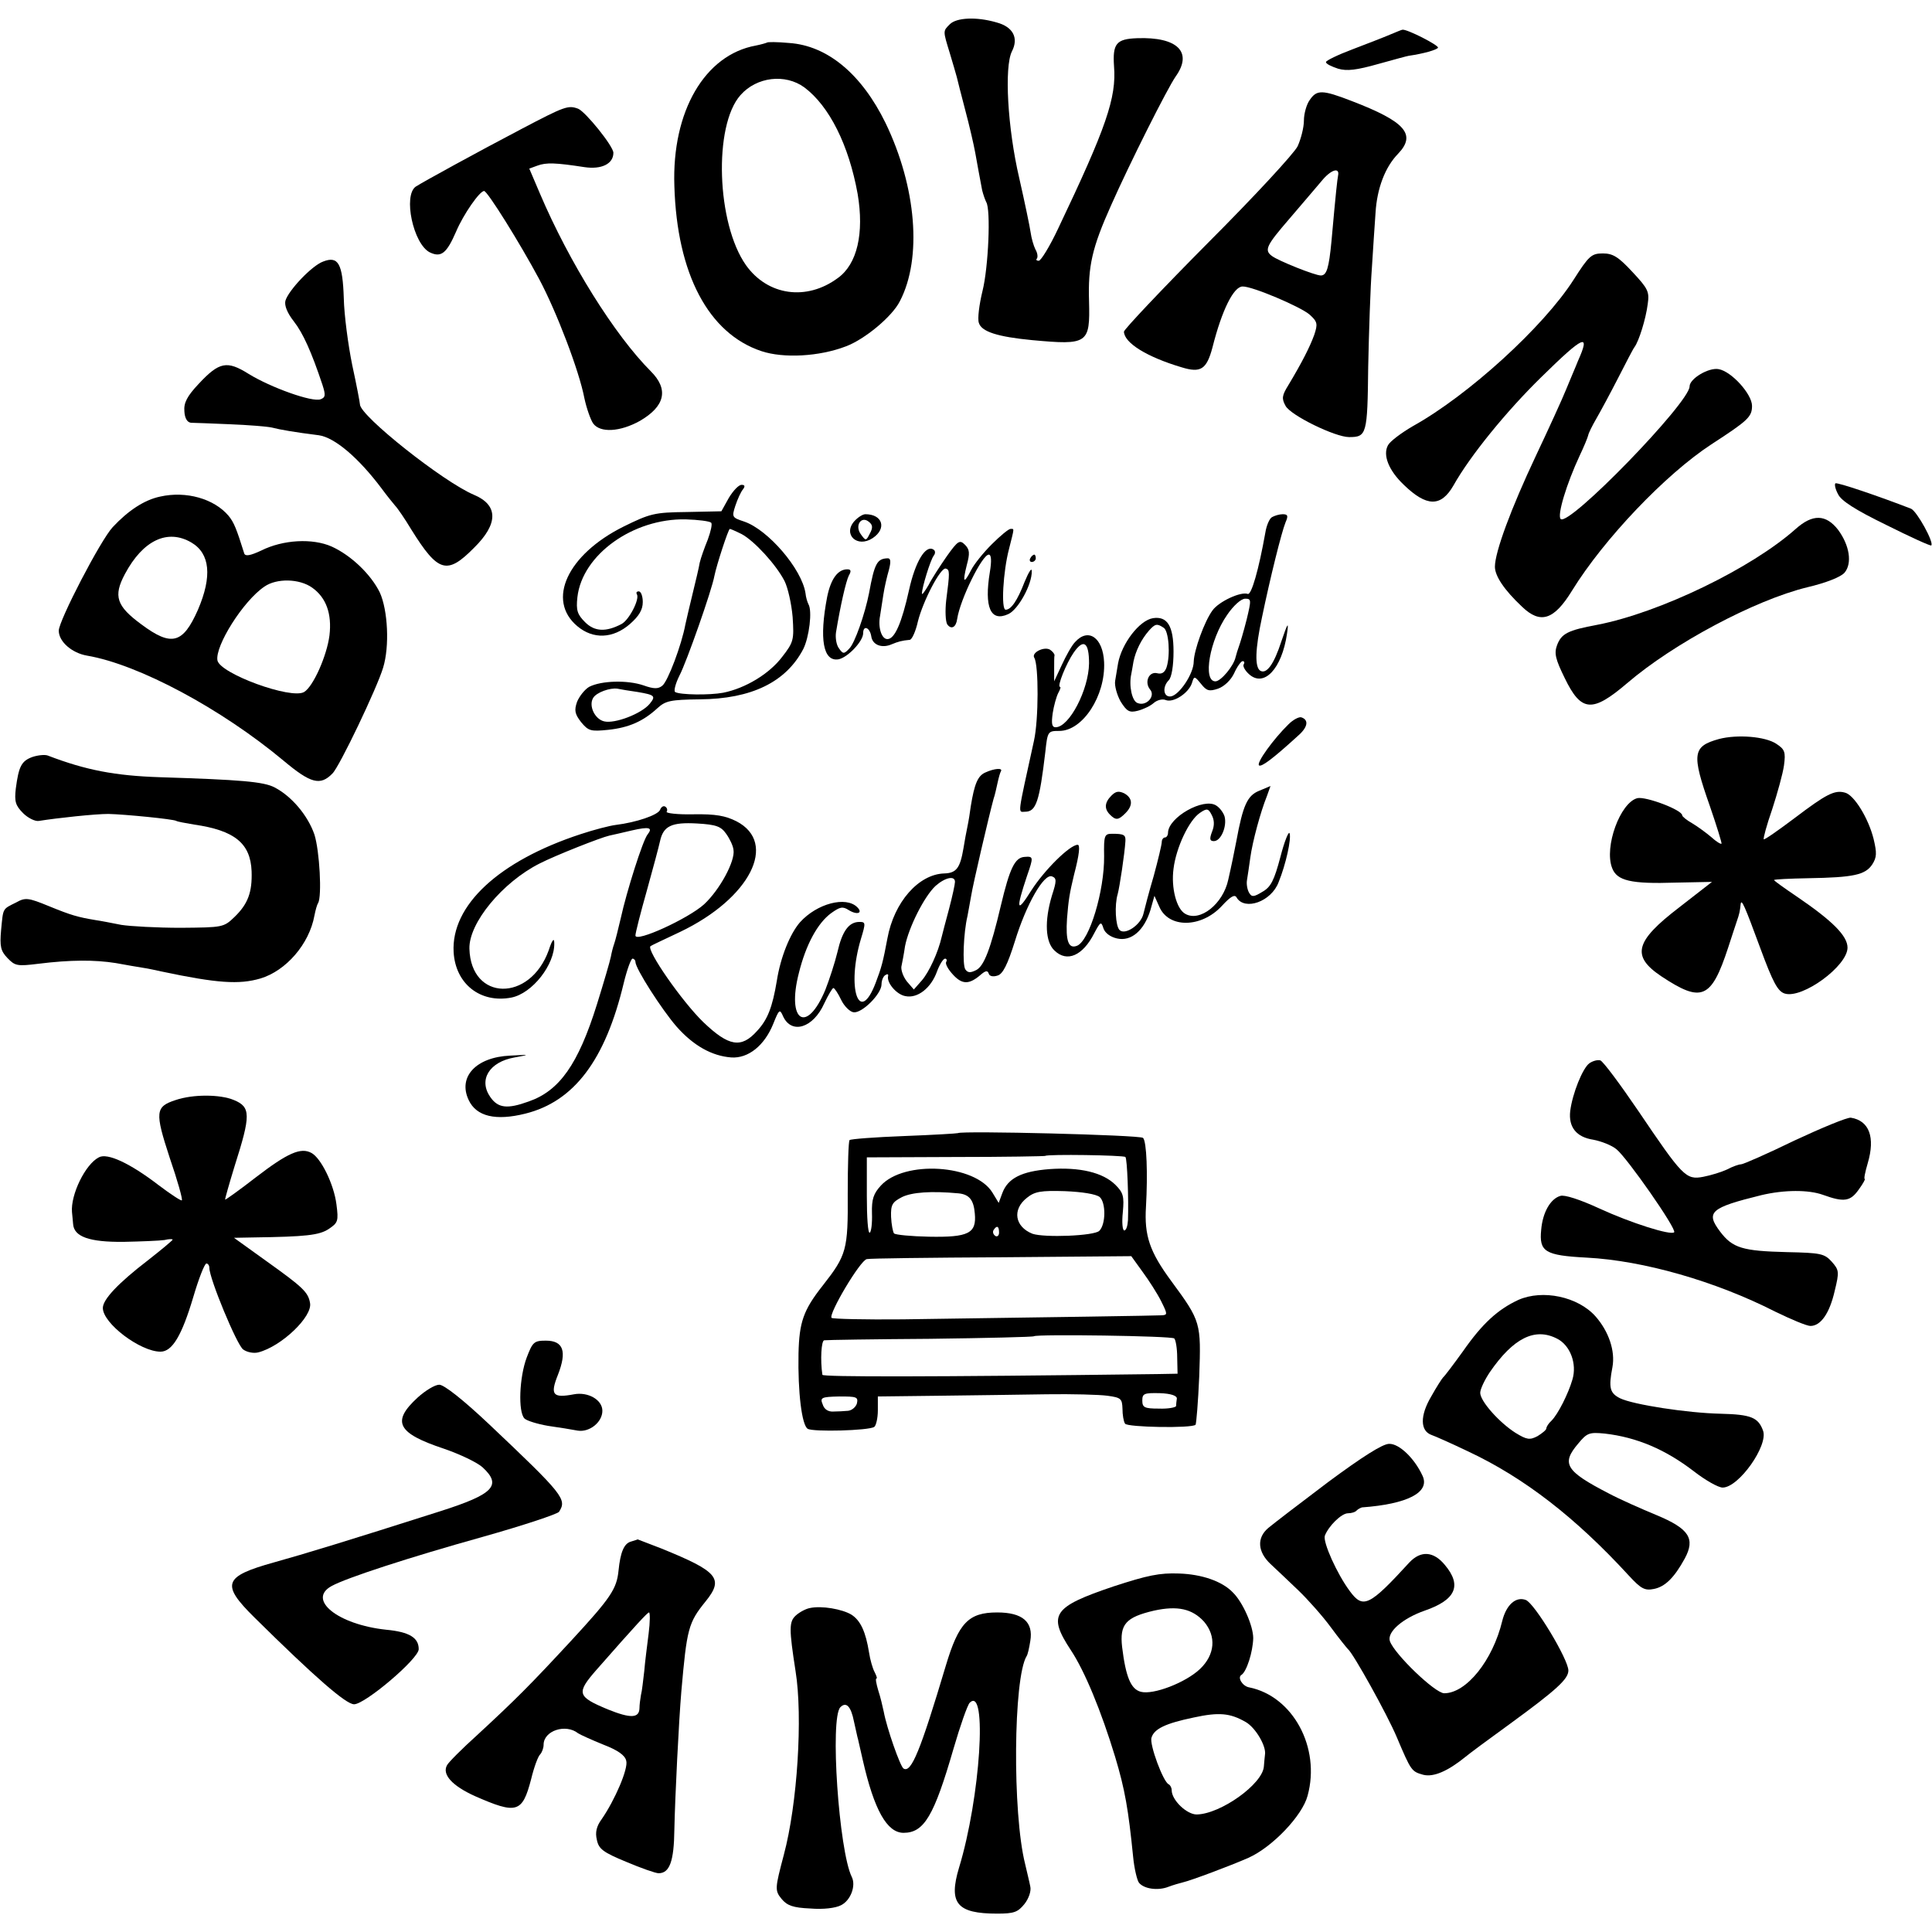 <?xml version="1.0" standalone="no"?>
<!DOCTYPE svg PUBLIC "-//W3C//DTD SVG 20010904//EN"
 "http://www.w3.org/TR/2001/REC-SVG-20010904/DTD/svg10.dtd">
<svg version="1.0" xmlns="http://www.w3.org/2000/svg"
 width="526pt" height="526pt" viewBox="0 0 526 526"
 preserveAspectRatio="xMidYMid meet">
<g transform="translate(0,526) scale(0.1,-0.1)"
fill="#000000" stroke="none">
<path d="M2586 5194 c-19 -19 -19 -17 0 -79 8 -27 17 -57 19 -65 2 -8 12 -49
23 -90 11 -41 23 -93 27 -115 7 -40 11 -60 19 -103 3 -12 8 -26 11 -32 13 -20
6 -178 -10 -242 -9 -37 -14 -76 -10 -87 7 -24 51 -38 145 -47 152 -14 158 -10
155 106 -3 95 8 145 60 261 51 115 153 318 176 351 47 66 5 108 -105 104 -57
-2 -67 -15 -63 -76 7 -86 -21 -167 -152 -442 -23 -49 -47 -88 -53 -88 -6 0 -8
3 -5 6 3 4 2 15 -4 25 -5 10 -11 31 -13 46 -2 15 -16 82 -31 148 -32 137 -41
303 -20 345 19 37 3 67 -42 79 -55 16 -109 13 -127 -5z"/>
<path d="M3785 5166 c-16 -7 -63 -25 -102 -40 -40 -15 -73 -31 -73 -35 0 -5
15 -12 33 -18 24 -7 50 -4 110 13 43 12 80 22 82 22 41 6 76 16 80 22 4 6 -86
52 -97 49 -2 0 -16 -6 -33 -13z"/>
<path d="M2088 5144 c-2 -1 -15 -5 -30 -8 -139 -25 -229 -179 -222 -382 7
-240 93 -402 237 -450 60 -20 157 -15 230 13 51 19 126 81 147 123 61 117 45
311 -39 485 -65 133 -158 211 -263 218 -32 3 -59 3 -60 1z m102 -122 c68 -51
121 -157 145 -290 18 -107 -1 -191 -54 -229 -85 -63 -191 -48 -250 35 -80 113
-89 380 -15 463 44 50 122 59 174 21z"/>
<path d="M3566 4988 c-9 -12 -16 -38 -16 -56 0 -19 -8 -50 -17 -70 -9 -19
-119 -138 -245 -264 -125 -126 -228 -235 -228 -241 1 -31 63 -69 157 -97 52
-16 68 -6 84 54 26 103 58 166 82 166 26 1 160 -56 183 -77 21 -19 22 -25 12
-55 -12 -33 -34 -76 -70 -136 -18 -29 -19 -37 -8 -57 14 -26 135 -85 173 -85
48 0 50 7 52 191 2 96 6 217 10 269 3 52 8 120 10 151 4 66 26 124 61 160 51
53 20 88 -126 144 -80 31 -95 31 -114 3z m77 -206 c-2 -10 -6 -44 -18 -179 -7
-73 -13 -93 -29 -93 -16 0 -116 40 -133 53 -22 16 -15 29 48 102 33 39 73 85
87 102 25 31 50 39 45 15z"/>
<path d="M1420 4909 c-122 -64 -266 -143 -288 -157 -35 -24 -7 -156 38 -179
31 -15 46 -3 72 57 20 47 64 110 76 110 9 0 97 -141 150 -240 47 -88 109 -250
123 -324 6 -28 17 -59 24 -69 19 -26 73 -23 127 7 69 40 79 86 30 135 -98 98
-222 296 -302 484 l-29 68 22 8 c24 9 50 8 128 -4 47 -7 79 9 79 39 0 18 -76
112 -96 120 -27 10 -36 7 -154 -55z"/>
<path d="M4284 4498 c-82 -128 -286 -314 -437 -398 -31 -18 -62 -41 -68 -52
-15 -27 2 -69 43 -108 62 -60 101 -61 135 -2 46 82 145 203 239 295 117 115
135 122 100 44 -7 -18 -22 -52 -32 -77 -10 -25 -47 -106 -82 -180 -68 -144
-112 -263 -112 -303 0 -25 25 -63 74 -109 50 -48 87 -36 136 44 87 141 255
317 379 398 100 65 111 75 111 105 0 32 -56 94 -91 100 -27 5 -79 -26 -79 -47
0 -44 -329 -383 -351 -361 -10 10 16 96 52 173 12 25 22 50 23 55 1 6 11 26
22 45 11 19 38 69 59 110 21 41 41 80 45 85 12 16 31 77 36 117 5 34 1 42 -42
88 -38 41 -53 50 -80 50 -31 0 -38 -6 -80 -72z"/>
<path d="M880 4548 c-31 -11 -95 -79 -103 -107 -3 -13 5 -33 23 -56 25 -32 48
-83 78 -173 9 -28 8 -34 -5 -39 -22 -9 -136 32 -196 69 -59 37 -80 33 -136
-27 -32 -34 -41 -52 -39 -75 1 -19 8 -30 18 -31 8 0 56 -2 105 -4 50 -2 101
-6 115 -9 23 -6 64 -13 128 -21 43 -6 108 -61 171 -145 14 -19 31 -40 37 -47
6 -6 26 -35 44 -65 73 -117 97 -124 171 -49 66 65 66 116 -1 144 -83 35 -310
215 -310 246 0 4 -9 52 -21 107 -11 54 -22 136 -23 182 -3 94 -15 116 -56 100z"/>
<path d="M4997 3944 c-3 -3 0 -16 7 -29 8 -18 47 -43 131 -84 66 -33 121 -58
123 -56 8 8 -39 93 -55 100 -85 33 -202 73 -206 69z"/>
<path d="M1984 3904 l-20 -36 -95 -2 c-87 -1 -99 -4 -172 -40 -152 -76 -210
-200 -125 -271 43 -36 97 -34 143 6 25 22 35 39 35 60 0 16 -5 29 -11 29 -5 0
-8 -3 -5 -8 8 -13 -21 -70 -42 -81 -42 -22 -73 -21 -99 5 -21 21 -25 32 -21
68 13 116 152 215 295 212 34 -1 65 -5 69 -9 4 -3 -1 -24 -9 -46 -9 -22 -19
-50 -22 -63 -2 -13 -11 -50 -19 -83 -8 -33 -17 -71 -20 -85 -10 -55 -48 -156
-63 -167 -11 -9 -23 -9 -51 1 -44 15 -115 13 -148 -4 -12 -7 -27 -26 -33 -41
-8 -23 -6 -33 11 -55 20 -24 26 -26 74 -21 56 6 95 23 134 59 22 20 35 23 115
24 141 1 235 47 282 137 16 32 25 104 14 122 -3 6 -7 19 -8 30 -10 66 -102
173 -167 195 -33 11 -34 12 -24 43 6 18 15 38 21 45 6 8 5 12 -4 12 -8 0 -23
-16 -35 -36z m35 -98 c34 -18 94 -83 117 -128 9 -18 19 -62 22 -98 4 -62 3
-68 -29 -109 -35 -46 -100 -85 -160 -97 -37 -7 -118 -6 -131 2 -4 3 1 23 12
45 19 36 88 232 95 271 6 30 38 128 42 128 2 0 16 -6 32 -14z m-283 -430 c47
-8 50 -11 33 -32 -22 -27 -95 -55 -124 -48 -26 6 -43 43 -30 64 9 15 46 28 66
25 9 -2 34 -6 55 -9z"/>
<path d="M436 3908 c-43 -9 -87 -38 -129 -83 -33 -35 -147 -255 -147 -282 0
-30 36 -61 77 -68 141 -24 366 -145 535 -286 74 -62 100 -69 133 -35 19 18
122 234 138 288 18 58 13 157 -9 205 -24 49 -78 101 -131 125 -52 23 -132 19
-192 -11 -30 -14 -43 -16 -46 -8 -21 67 -28 85 -43 103 -39 46 -115 68 -186
52z m85 -125 c51 -30 57 -92 18 -183 -41 -93 -72 -101 -154 -40 -68 50 -77 77
-45 137 49 92 116 124 181 86z m329 -123 c38 -27 54 -71 47 -130 -7 -55 -44
-139 -69 -154 -35 -21 -229 50 -236 86 -7 39 70 162 128 201 33 23 95 22 130
-3z"/>
<path d="M2326 3841 c-32 -36 8 -74 50 -46 39 26 27 65 -20 65 -7 0 -20 -8
-30 -19z m42 -34 c-10 -20 -11 -20 -24 -2 -18 24 1 52 22 34 10 -8 11 -16 2
-32z"/>
<path d="M3463 3852 c-7 -4 -15 -23 -18 -42 -18 -101 -38 -171 -48 -167 -19 7
-79 -21 -96 -45 -22 -30 -50 -108 -51 -139 0 -33 -39 -91 -62 -95 -21 -3 -24
26 -6 44 8 8 13 40 13 78 0 70 -17 97 -56 91 -37 -6 -85 -69 -95 -123 -2 -13
-6 -35 -8 -48 -2 -13 5 -38 15 -56 17 -27 24 -31 47 -25 15 4 34 13 43 21 9 8
24 12 33 8 21 -8 62 19 71 46 6 20 7 20 25 -2 15 -19 22 -21 46 -13 17 6 35
23 44 42 8 18 19 33 23 33 5 0 6 -4 3 -9 -3 -4 3 -16 14 -26 41 -38 90 14 104
110 5 34 2 30 -15 -20 -21 -65 -41 -91 -58 -81 -15 10 -14 58 5 146 22 106 53
231 64 258 8 18 6 22 -8 22 -9 0 -22 -4 -29 -8z m-69 -279 c-8 -32 -18 -65
-21 -73 -3 -8 -7 -21 -9 -29 -5 -24 -40 -66 -55 -66 -35 0 -16 112 32 181 17
25 38 44 49 44 17 0 17 -3 4 -57z m-226 -22 c14 -8 19 -74 8 -108 -5 -14 -13
-19 -25 -16 -23 6 -36 -24 -20 -44 16 -18 -10 -47 -34 -37 -15 5 -24 47 -17
79 1 6 4 21 6 34 6 29 21 60 42 84 17 19 22 20 40 8z"/>
<path d="M4889 3820 c-120 -107 -370 -228 -540 -261 -81 -15 -98 -24 -110 -56
-8 -22 -4 -38 21 -89 45 -93 75 -95 170 -14 126 108 347 226 490 261 51 12 92
28 102 40 21 25 14 74 -18 117 -33 42 -69 43 -115 2z"/>
<path d="M2700 3778 c-23 -23 -48 -54 -56 -70 -20 -39 -24 -35 -12 13 9 33 8
43 -5 56 -14 14 -19 11 -49 -31 -18 -26 -41 -61 -50 -79 -10 -17 -18 -28 -18
-23 0 16 23 91 32 103 5 6 5 14 -1 17 -21 13 -49 -33 -66 -110 -20 -90 -39
-134 -59 -134 -16 0 -26 32 -20 63 2 12 6 38 9 58 3 20 10 50 15 67 6 23 5 32
-3 32 -29 -1 -36 -13 -51 -95 -11 -56 -39 -137 -54 -151 -14 -15 -17 -15 -28
1 -7 9 -10 29 -8 43 12 73 27 139 35 155 7 12 6 17 -4 17 -26 0 -45 -26 -55
-75 -22 -115 -11 -177 31 -170 25 5 67 49 67 71 0 23 18 16 22 -8 3 -24 29
-34 56 -22 17 7 27 10 49 12 6 1 16 23 22 50 14 56 62 148 76 144 11 -3 11
-10 1 -87 -3 -27 -2 -57 3 -65 11 -15 24 -8 27 15 8 53 68 175 86 175 7 0 8
-17 3 -47 -16 -97 2 -137 50 -115 27 12 65 81 64 117 0 11 -8 -2 -19 -28 -20
-52 -37 -77 -52 -77 -13 0 -7 104 9 165 15 60 15 55 4 55 -5 0 -28 -19 -51
-42z"/>
<path d="M2805 3740 c-3 -5 -1 -10 4 -10 6 0 11 5 11 10 0 6 -2 10 -4 10 -3 0
-8 -4 -11 -10z"/>
<path d="M2927 3512 c-9 -9 -25 -38 -36 -62 l-21 -45 0 33 c0 17 0 35 1 38 0
4 -5 10 -12 15 -16 10 -52 -8 -43 -22 12 -20 12 -168 -1 -226 -46 -210 -44
-193 -24 -193 30 0 39 28 55 163 6 56 7 57 38 57 64 0 126 96 122 187 -3 67
-43 95 -79 55z m38 -58 c-1 -72 -54 -174 -91 -174 -10 0 -12 9 -8 38 3 20 10
45 15 55 5 9 8 17 5 17 -9 0 17 64 37 93 27 39 42 29 42 -29z"/>
<path d="M3508 3288 c-40 -39 -89 -106 -80 -112 7 -4 36 17 105 80 28 24 31
44 10 51 -6 2 -22 -6 -35 -19z"/>
<path d="M4680 3248 c-72 -20 -75 -40 -25 -182 19 -55 33 -101 32 -103 -2 -2
-15 6 -28 18 -13 11 -36 28 -51 37 -16 9 -28 19 -28 22 0 15 -99 52 -122 47
-47 -12 -91 -133 -69 -190 13 -35 51 -44 173 -40 l99 2 -90 -70 c-120 -92
-130 -132 -48 -187 110 -73 136 -62 182 78 10 30 20 62 23 70 8 23 9 29 11 48
2 17 11 -4 53 -118 35 -95 48 -119 67 -125 48 -15 171 75 171 125 0 32 -41 73
-138 139 -34 23 -62 43 -62 45 0 2 42 4 93 5 123 2 155 9 174 37 13 20 13 32
4 70 -14 56 -53 120 -78 126 -28 8 -51 -4 -138 -70 -44 -33 -81 -59 -83 -57
-2 2 8 39 23 82 14 43 29 97 32 119 5 37 2 44 -21 59 -30 20 -106 26 -156 13z"/>
<path d="M88 3199 c-30 -11 -37 -26 -45 -86 -4 -35 -1 -46 20 -67 13 -13 33
-23 43 -21 50 8 153 19 189 19 44 -1 177 -14 185 -19 3 -2 25 -6 49 -10 110
-16 153 -51 156 -127 2 -57 -10 -89 -46 -124 -30 -29 -32 -29 -147 -30 -64 0
-137 4 -162 8 -25 5 -56 11 -70 13 -48 8 -66 13 -127 38 -56 23 -64 24 -89 10
-38 -19 -35 -14 -41 -75 -4 -45 -1 -57 17 -76 21 -22 27 -23 84 -16 88 11 154
11 211 2 28 -5 61 -11 75 -13 14 -2 36 -7 50 -10 151 -32 211 -36 269 -19 70
21 133 94 147 171 3 15 7 30 10 34 11 19 4 143 -10 187 -18 52 -62 104 -108
128 -30 16 -93 21 -313 28 -121 4 -201 19 -305 59 -8 3 -27 1 -42 -4z"/>
<path d="M2683 3157 c-21 -9 -30 -31 -40 -92 -2 -16 -6 -41 -9 -55 -3 -14 -8
-41 -11 -60 -9 -53 -19 -67 -52 -68 -70 -2 -137 -78 -155 -177 -12 -64 -16
-79 -32 -121 -45 -118 -80 -13 -40 120 13 43 13 46 -4 46 -29 0 -47 -25 -60
-82 -7 -29 -22 -75 -33 -103 -51 -122 -106 -86 -72 46 19 77 51 136 88 163 24
17 31 19 48 8 23 -14 39 -8 23 8 -31 31 -110 10 -156 -41 -27 -31 -53 -95 -63
-159 -12 -72 -25 -106 -54 -137 -43 -48 -77 -42 -146 24 -58 56 -156 197 -144
207 2 2 39 19 81 39 190 91 267 242 153 301 -30 15 -56 20 -117 19 -43 -1 -76
3 -73 7 3 5 1 11 -4 14 -5 3 -11 -1 -14 -9 -6 -14 -64 -34 -121 -41 -16 -2
-59 -13 -95 -25 -223 -73 -353 -194 -346 -321 5 -87 73 -140 157 -124 57 11
119 90 117 149 0 15 -6 8 -15 -20 -51 -142 -212 -139 -216 4 -2 70 90 181 191
232 43 22 167 71 190 76 9 2 36 8 61 14 48 11 58 8 43 -11 -13 -16 -57 -155
-73 -228 -7 -30 -15 -62 -18 -70 -3 -8 -7 -24 -9 -35 -2 -11 -19 -69 -38 -130
-51 -163 -102 -235 -186 -264 -58 -21 -83 -18 -104 12 -33 47 -3 96 66 108 43
8 43 8 -12 5 -93 -4 -143 -58 -113 -121 21 -45 74 -57 154 -37 133 33 218 146
268 355 9 37 20 67 24 67 4 0 8 -4 8 -9 0 -18 72 -130 112 -176 46 -52 96 -80
149 -84 46 -3 90 32 114 91 16 40 18 42 27 21 23 -50 82 -32 112 35 11 23 22
42 25 42 3 0 13 -15 21 -32 8 -17 24 -33 34 -34 23 -3 76 50 76 76 0 11 5 22
10 25 6 4 9 3 8 -2 -5 -18 23 -51 47 -55 33 -7 70 22 86 67 7 19 17 35 22 35
4 0 6 -4 3 -9 -3 -5 5 -20 19 -35 25 -27 44 -27 76 1 13 11 18 11 21 2 2 -7
12 -9 24 -5 14 4 27 29 47 93 31 101 79 185 101 177 13 -5 13 -12 0 -52 -21
-70 -18 -127 7 -150 34 -33 77 -14 108 47 17 32 19 33 25 14 4 -13 19 -24 37
-28 39 -9 74 22 91 77 l11 39 13 -29 c25 -60 115 -59 171 2 24 26 35 32 40 22
22 -36 94 -11 114 42 20 49 35 118 30 133 -2 8 -14 -21 -25 -64 -17 -64 -26
-82 -49 -95 -23 -14 -29 -15 -36 -3 -5 8 -8 24 -6 35 2 12 6 39 9 61 6 44 28
125 45 167 l10 28 -31 -13 c-32 -13 -44 -39 -62 -137 -3 -14 -7 -36 -10 -50
-3 -14 -8 -38 -12 -55 -14 -66 -77 -116 -117 -93 -24 13 -39 71 -32 123 7 57
42 132 72 152 19 13 23 12 32 -6 7 -13 8 -28 1 -45 -8 -21 -6 -26 5 -26 19 0
36 40 29 67 -3 10 -13 24 -23 30 -34 22 -130 -32 -131 -74 0 -7 -4 -13 -8 -13
-5 0 -9 -6 -9 -12 0 -7 -10 -49 -22 -93 -13 -44 -25 -90 -28 -103 -7 -30 -50
-59 -65 -44 -11 11 -14 68 -5 98 5 18 19 110 21 144 1 17 -4 20 -36 20 -21 0
-23 -4 -22 -61 1 -94 -40 -231 -74 -244 -23 -9 -31 13 -27 74 4 51 7 69 19
119 15 57 17 82 10 82 -21 0 -90 -68 -126 -124 -40 -64 -43 -54 -12 39 18 52
18 54 -7 52 -26 -2 -40 -31 -64 -132 -28 -119 -46 -165 -67 -176 -16 -8 -23
-8 -30 2 -8 13 -5 99 6 145 2 12 7 37 10 55 5 32 49 220 61 264 4 11 8 31 11
44 3 14 7 28 9 31 6 10 -18 8 -42 -3z m-706 -167 c10 -14 19 -33 20 -44 5 -30
-37 -108 -80 -148 -43 -39 -187 -105 -187 -85 0 7 14 62 31 122 17 61 33 121
36 135 9 41 31 52 101 48 52 -3 65 -8 79 -28z m623 -131 c0 -6 -7 -39 -16 -73
-9 -33 -18 -68 -20 -76 -10 -44 -35 -97 -54 -119 l-22 -25 -19 22 c-10 13 -16
30 -15 40 2 9 7 35 10 56 10 51 52 135 83 164 26 23 53 29 53 11z"/>
<path d="M3026 3094 c-19 -19 -20 -36 -4 -52 16 -16 23 -15 42 4 21 21 20 41
-3 54 -15 7 -23 6 -35 -6z"/>
<path d="M4327 2365 c-18 -13 -46 -82 -52 -130 -5 -44 17 -71 63 -78 21 -4 50
-15 63 -26 28 -22 165 -218 157 -226 -9 -9 -117 25 -204 65 -52 24 -95 38
-106 34 -27 -8 -48 -45 -52 -92 -6 -60 10 -70 124 -76 154 -8 350 -64 513
-147 43 -21 86 -39 96 -39 28 0 52 34 66 95 13 53 12 57 -8 80 -20 22 -30 24
-122 26 -121 3 -148 11 -182 56 -40 53 -26 65 112 99 63 15 129 15 168 1 58
-21 75 -18 98 15 11 15 18 28 16 28 -3 0 1 19 8 43 21 71 4 116 -46 124 -10 1
-78 -27 -153 -62 -74 -36 -140 -65 -146 -65 -6 0 -23 -6 -38 -14 -15 -7 -44
-16 -65 -20 -47 -9 -56 1 -177 180 -49 72 -95 134 -103 137 -7 2 -20 -1 -30
-8z"/>
<path d="M478 2265 c-55 -18 -57 -32 -16 -157 21 -61 36 -114 33 -116 -2 -2
-31 17 -64 42 -77 59 -139 88 -162 75 -37 -19 -77 -102 -73 -149 1 -8 2 -23 3
-32 2 -35 44 -50 138 -49 48 1 98 3 111 5 12 3 22 3 22 1 0 -2 -30 -27 -67
-56 -82 -63 -123 -107 -123 -130 0 -42 102 -119 157 -119 32 0 58 44 89 148
15 51 31 92 36 92 4 0 8 -5 8 -12 0 -29 75 -210 92 -222 11 -8 29 -11 41 -8
63 16 149 98 141 135 -5 29 -20 43 -118 113 l-89 64 54 1 c142 2 178 6 204 23
25 17 27 21 21 67 -7 55 -42 126 -68 140 -29 16 -65 0 -151 -66 -45 -35 -83
-62 -84 -61 -1 1 11 43 26 92 44 138 44 160 -2 179 -38 16 -112 16 -159 0z"/>
<path d="M2608 2175 c-2 -1 -68 -5 -147 -8 -79 -3 -145 -8 -148 -11 -3 -3 -5
-68 -5 -146 1 -153 -3 -167 -68 -250 -53 -67 -64 -100 -66 -185 -2 -106 9
-195 25 -205 15 -9 165 -5 181 5 5 3 10 24 10 45 l0 38 168 2 c92 1 223 3 292
4 69 1 143 -1 165 -4 37 -5 40 -8 41 -35 0 -17 3 -35 7 -41 6 -10 182 -13 192
-3 2 3 7 62 10 132 5 146 5 149 -76 259 -59 80 -74 124 -69 203 5 89 2 177 -8
187 -8 8 -495 20 -504 13z m456 -65 c5 -5 9 -115 7 -172 -1 -16 -5 -28 -10
-28 -5 0 -7 22 -4 50 4 43 1 53 -20 74 -34 34 -98 49 -180 43 -76 -6 -113 -25
-128 -65 l-10 -27 -17 28 c-47 77 -240 89 -304 19 -20 -22 -25 -37 -24 -75 1
-27 -2 -51 -6 -53 -5 -3 -8 42 -8 100 l0 105 242 1 c133 0 243 2 244 3 5 5
213 2 218 -3z m-454 -99 c29 -3 41 -18 44 -55 5 -54 -17 -65 -125 -63 -48 1
-91 5 -95 9 -3 4 -7 24 -8 45 -1 33 3 40 30 54 27 13 79 17 154 10z m384 -10
c17 -15 17 -74 -1 -92 -14 -14 -150 -19 -182 -8 -48 19 -56 66 -15 98 21 17
38 20 103 18 48 -2 85 -8 95 -16z m-274 -97 c0 -8 -5 -12 -10 -9 -6 4 -8 11
-5 16 9 14 15 11 15 -7z m391 -107 c17 -23 40 -59 50 -79 18 -36 18 -38 2 -39
-17 -1 -282 -5 -705 -11 -103 -1 -190 1 -194 4 -9 10 78 157 96 160 8 2 173 4
367 5 l353 3 31 -43z m86 -181 c4 -4 8 -27 8 -52 l1 -44 -55 -1 c-624 -8 -911
-8 -912 -2 -6 40 -3 93 5 94 6 1 136 3 289 4 153 2 280 5 282 7 7 6 375 1 382
-6z m7 -164 c-1 -6 -2 -16 -2 -20 -1 -4 -22 -8 -47 -7 -39 0 -45 3 -45 22 0
19 5 21 48 20 30 -1 47 -7 46 -15z m-871 -13 c-3 -10 -14 -19 -24 -20 -11 -1
-29 -2 -40 -2 -14 -1 -25 6 -29 19 -8 19 -4 21 45 22 47 0 52 -1 48 -19z"/>
<path d="M4134 1721 c-56 -26 -98 -64 -151 -140 -26 -36 -50 -68 -54 -71 -3
-3 -18 -26 -33 -53 -30 -51 -30 -93 2 -104 9 -3 54 -23 100 -45 151 -71 291
-179 436 -337 34 -37 44 -42 69 -37 30 6 55 30 84 83 29 54 12 81 -77 118 -41
17 -100 43 -130 59 -118 61 -130 81 -83 136 24 29 30 31 72 27 87 -10 165 -43
243 -103 31 -24 66 -44 78 -44 44 0 125 115 110 155 -13 36 -33 44 -115 46
-92 2 -239 25 -274 42 -28 14 -32 28 -21 85 8 44 -10 97 -46 138 -48 54 -144
74 -210 45z m106 -106 c35 -18 54 -68 41 -111 -11 -38 -39 -94 -57 -112 -8 -7
-14 -17 -14 -21 0 -4 -11 -13 -24 -21 -21 -11 -29 -10 -60 9 -44 28 -96 86
-96 109 0 10 12 35 26 56 64 93 123 123 184 91z"/>
<path d="M1434 1564 c-20 -53 -24 -148 -6 -166 6 -6 35 -15 64 -20 29 -4 65
-10 81 -13 32 -5 67 23 67 54 0 30 -39 52 -77 45 -58 -11 -66 -2 -44 53 25 64
15 93 -33 93 -32 0 -36 -4 -52 -46z"/>
<path d="M1137 1455 c-72 -66 -55 -97 71 -139 44 -15 92 -38 106 -51 53 -49
30 -73 -114 -119 -254 -81 -369 -116 -455 -140 -136 -38 -144 -59 -53 -149
166 -164 250 -237 272 -237 30 0 176 124 176 150 0 31 -25 47 -89 53 -131 14
-216 82 -148 119 40 22 208 77 412 134 110 31 203 62 207 68 22 34 13 46 -191
239 -70 66 -122 107 -135 107 -12 0 -38 -16 -59 -35z"/>
<path d="M3616 1225 c-77 -58 -150 -114 -163 -125 -32 -27 -29 -65 6 -98 16
-15 50 -47 76 -72 26 -25 66 -70 88 -100 22 -30 44 -57 47 -60 14 -11 107
-178 133 -240 39 -92 40 -93 72 -102 28 -7 67 10 115 49 8 7 62 47 120 89 129
94 160 123 160 146 0 30 -92 183 -116 192 -27 10 -53 -13 -64 -57 -26 -108
-98 -197 -158 -197 -25 0 -136 107 -148 142 -8 25 35 62 95 83 84 29 102 68
55 124 -31 38 -66 40 -97 7 -109 -119 -126 -127 -162 -78 -35 47 -74 134 -68
151 10 26 45 61 63 61 9 0 20 3 24 8 4 4 11 7 14 8 124 9 186 41 165 86 -22
48 -64 88 -91 87 -18 0 -74 -36 -166 -104z"/>
<path d="M1718 1063 c-19 -5 -29 -29 -34 -79 -5 -50 -21 -74 -129 -191 -113
-122 -151 -160 -256 -257 -41 -37 -78 -74 -82 -82 -14 -25 14 -56 76 -84 114
-50 129 -46 153 46 8 33 19 63 25 68 5 6 9 17 9 26 0 38 60 58 94 31 6 -4 37
-18 69 -31 39 -15 59 -29 62 -44 6 -21 -31 -107 -67 -159 -14 -19 -18 -36 -13
-56 5 -25 17 -34 80 -60 40 -17 80 -31 88 -31 30 0 42 32 43 119 2 92 12 293
19 376 15 171 19 187 66 245 50 62 35 81 -120 144 -36 14 -65 25 -65 25 -1 -1
-9 -3 -18 -6z m48 -250 c-4 -32 -10 -78 -12 -103 -3 -25 -6 -54 -9 -65 -2 -11
-4 -27 -4 -36 -1 -27 -24 -28 -86 -3 -84 35 -87 44 -30 109 108 123 138 155
142 155 3 0 3 -26 -1 -57z"/>
<path d="M3032 941 c-166 -56 -180 -77 -117 -173 38 -57 83 -166 121 -291 27
-90 36 -143 49 -272 3 -32 11 -65 16 -71 14 -17 52 -22 80 -11 13 5 31 10 39
12 22 5 129 45 179 67 65 29 147 115 161 169 36 131 -40 271 -159 295 -18 3
-33 27 -21 34 14 9 31 62 32 100 0 33 -28 98 -56 125 -29 30 -84 49 -146 51
-53 2 -86 -5 -178 -35z m246 -96 c34 -40 30 -90 -11 -129 -39 -37 -127 -71
-161 -62 -27 7 -41 40 -51 122 -7 62 10 81 87 99 64 14 104 5 136 -30z m113
-273 c27 -15 57 -66 53 -89 -1 -7 -2 -21 -3 -32 -3 -48 -118 -130 -183 -131
-27 0 -68 39 -68 66 0 7 -4 14 -8 16 -15 6 -53 109 -47 127 7 24 38 39 115 55
69 15 99 12 141 -12z"/>
<path d="M2205 882 c-11 -2 -28 -11 -38 -20 -19 -17 -19 -36 -1 -152 20 -124
5 -362 -32 -500 -24 -91 -25 -97 -6 -120 15 -18 31 -24 78 -26 35 -3 69 1 84
9 26 13 41 53 29 77 -35 71 -60 433 -31 462 16 16 29 2 37 -39 5 -21 9 -42 11
-48 1 -5 7 -31 13 -57 31 -136 66 -198 111 -198 56 0 83 46 136 229 18 62 38
119 44 125 49 49 29 -259 -29 -449 -29 -97 -6 -125 104 -125 46 0 56 4 74 26
12 15 19 36 16 48 -2 11 -9 39 -14 61 -35 139 -32 507 4 566 3 4 7 22 10 41 9
52 -21 78 -90 78 -78 0 -105 -28 -140 -145 -69 -231 -94 -293 -115 -280 -9 5
-46 111 -54 155 -3 14 -9 40 -15 58 -5 17 -8 32 -5 32 3 0 0 8 -5 18 -5 9 -12
33 -15 53 -9 56 -23 87 -48 103 -25 15 -81 25 -113 18z"/>
</g>
</svg>
